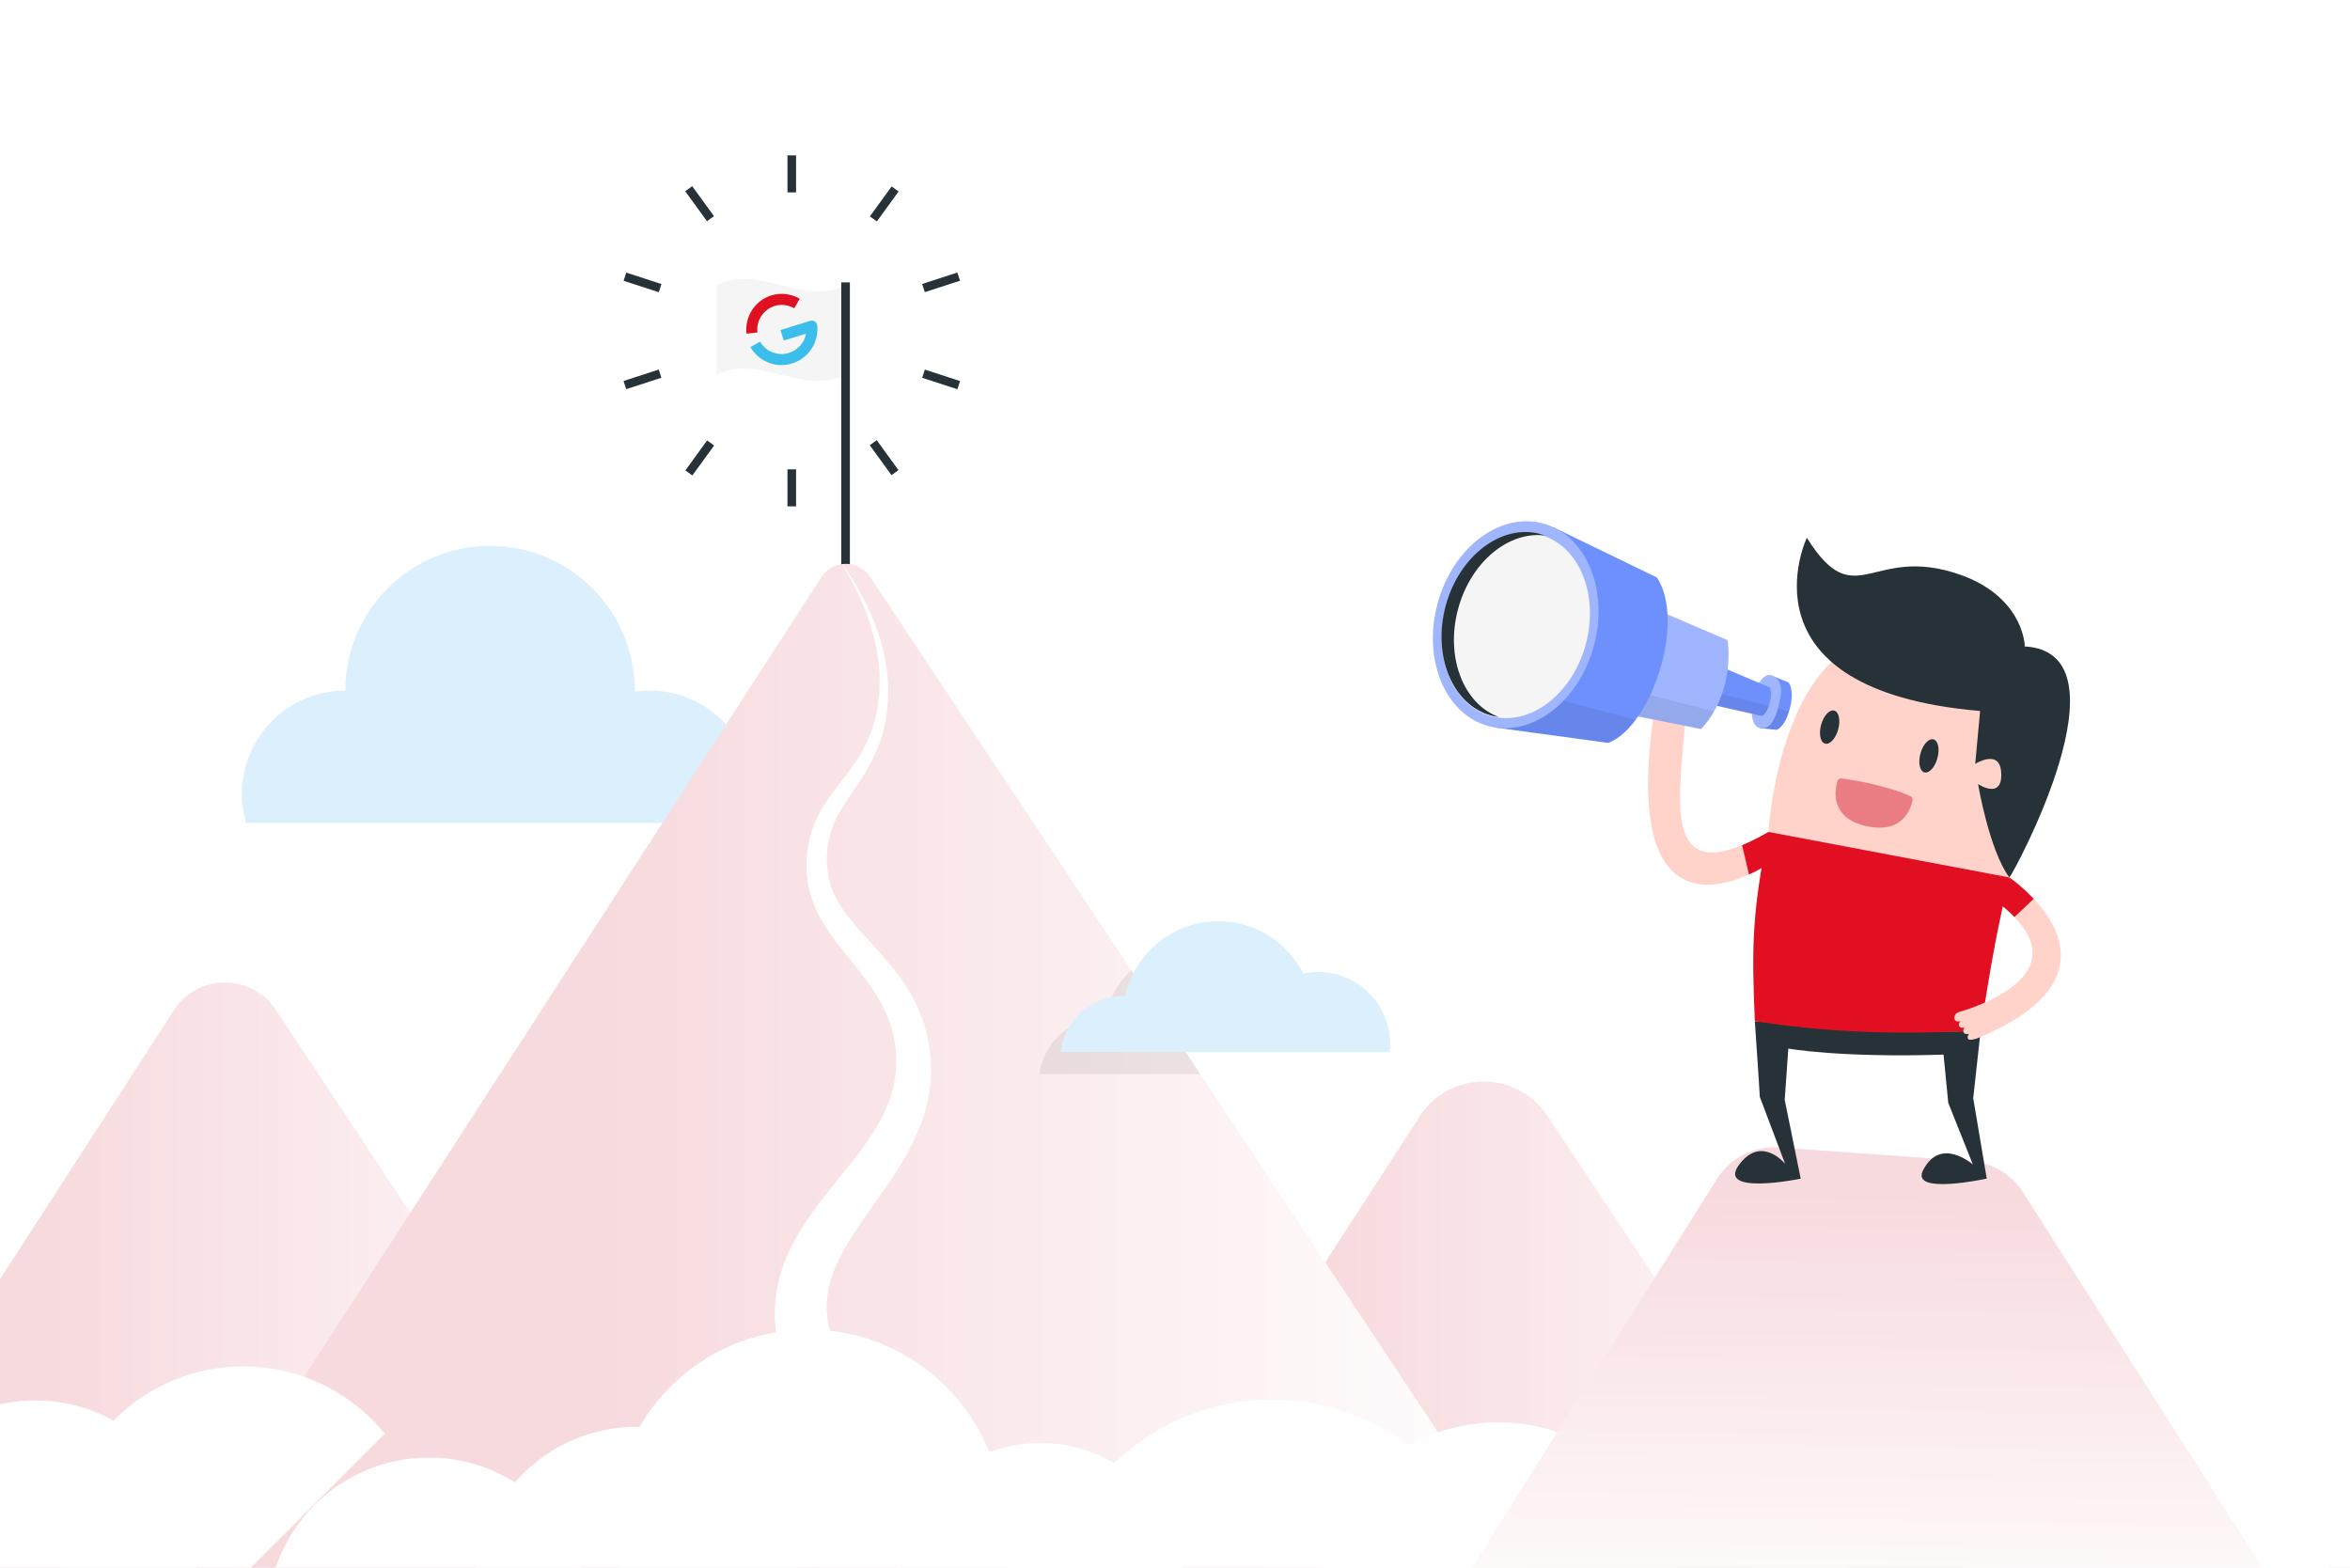 <?xml version="1.0" encoding="UTF-8"?>
<!-- Generator: $$$/GeneralStr/196=Adobe Illustrator 27.6.0, SVG Export Plug-In . SVG Version: 6.00 Build 0)  -->
<svg xmlns="http://www.w3.org/2000/svg" xmlns:xlink="http://www.w3.org/1999/xlink" version="1.1" id="Layer_1" x="0px" y="0px" viewBox="0 0 2730 1821" style="enable-background:new 0 0 2730 1821;" xml:space="preserve">
<rect x="0" y="0" width="2730" height="1821" fill="#808080" stroke="none"/>
<style type="text/css">
	.st0{fill:#FFFFFF;}
	
		.st1{clip-path:url(#SVGID_00000150093706895160791320000017750047006151020711_);fill:url(#SVGID_00000125568931234790014530000006432946692004305057_);}
	
		.st2{clip-path:url(#SVGID_00000150093706895160791320000017750047006151020711_);fill:url(#SVGID_00000008127970951057385800000001031390373228978853_);}
	.st3{clip-path:url(#SVGID_00000150093706895160791320000017750047006151020711_);}
	.st4{fill:#DBEFFC;}
	.st5{fill:#F5F5F5;}
	.st6{fill:none;stroke:#263238;stroke-width:10;stroke-miterlimit:10;}
	
		.st7{clip-path:url(#SVGID_00000150093706895160791320000017750047006151020711_);fill:url(#SVGID_00000098942603988354028590000003147445496522163120_);}
	.st8{opacity:7.000000e-02;clip-path:url(#SVGID_00000150093706895160791320000017750047006151020711_);}
	.st9{clip-path:url(#SVGID_00000150093706895160791320000017750047006151020711_);fill:#FFFFFF;}
	.st10{fill:#263238;}
	.st11{fill:url(#SVGID_00000000913345132456576330000013022413314414246020_);}
	.st12{fill:#FFD3C9;}
	.st13{fill:#E10F21;}
	.st14{fill:#6E90FC;}
	.st15{opacity:7.000000e-02;}
	.st16{fill:#9FB5FD;}
	.st17{fill:#EA7D84;}
	.st18{fill:#3CBEED;}
	.st19{fill:#DF1021;}
</style>
<g>
	<g>
		<rect transform="matrix(-1 -4.489798e-11 4.489798e-11 -1 2730 1821)" class="st0" width="2730" height="1821"></rect>
	</g>
	<g>
		<defs>
			<rect id="SVGID_1_" transform="matrix(-1 -4.489798e-11 4.489798e-11 -1 2730 1821)" width="2730" height="1821"></rect>
		</defs>
		<use xlink:href="#SVGID_1_" style="overflow:visible;fill:#FFFFFF;"></use>
		<clipPath id="SVGID_00000051367673376492305420000006197409748818670006_">
			<use xlink:href="#SVGID_1_" style="overflow:visible;"></use>
		</clipPath>
		
			<linearGradient id="SVGID_00000103981088516636681670000000953548878838176642_" gradientUnits="userSpaceOnUse" x1="498.454" y1="1602.968" x2="1503.037" y2="1602.968" gradientTransform="matrix(-1 0 0 1 2730 0)">
			<stop offset="0" style="stop-color:#FFFFFF"></stop>
			<stop offset="0.684" style="stop-color:#F7DADE"></stop>
		</linearGradient>
		
			<path style="clip-path:url(#SVGID_00000051367673376492305420000006197409748818670006_);fill:url(#SVGID_00000103981088516636681670000000953548878838176642_);" d="    M1227,1949.6l422.2-652.7c34.7-53.6,113-54.1,148.3-0.9l434,653.6H1227z"></path>
		
			<linearGradient id="SVGID_00000091720736781313623260000001207221494090787242_" gradientUnits="userSpaceOnUse" x1="1893.91" y1="1545.386" x2="3029.97" y2="1545.386" gradientTransform="matrix(-1 0 0 1 2730 0)">
			<stop offset="0" style="stop-color:#FFFFFF"></stop>
			<stop offset="0.684" style="stop-color:#F7DADE"></stop>
		</linearGradient>
		
			<path style="clip-path:url(#SVGID_00000051367673376492305420000006197409748818670006_);fill:url(#SVGID_00000091720736781313623260000001207221494090787242_);" d="    M-300,1949.6l502.1-776.1c27.6-42.7,90-43.1,118.1-0.7l515.9,776.8H-300z"></path>
		<g style="clip-path:url(#SVGID_00000051367673376492305420000006197409748818670006_);">
			<g>
				<g>
					<g>
						<g>
							<g>
								<g>
									<g>
										<g>
											<path class="st4" d="M982.3,956c-1.8-47.1-40.5-84.8-88-84.8c-10.1,0-19.8,1.8-28.8,4.9c-18.1-43.4-61-73.9-110.9-73.9             c-5.9,0-11.6,0.6-17.3,1.4c0-0.5,0.1-0.9,0.1-1.4c0-92.8-75.3-168.1-168.1-168.1c-92.8,0-168.1,75.3-168.1,168.1             c-66.4,0-120.2,53.8-120.2,120.2c0,11.7,1.7,22.9,4.8,33.6H982.3z"></path>
										</g>
									</g>
								</g>
							</g>
						</g>
					</g>
				</g>
			</g>
		</g>
		<g style="clip-path:url(#SVGID_00000051367673376492305420000006197409748818670006_);">
			<path class="st5" d="M832.4,435.4c50-25,99.9,25,149.9,0c0-34.7,0-69.4,0-104.1c-50,25-99.9-25-149.9,0     C832.4,366,832.4,400.7,832.4,435.4z"></path>
			<line class="st6" x1="982.3" y1="675.2" x2="982.3" y2="328"></line>
		</g>
		
			<linearGradient id="SVGID_00000150074106592001216250000016870501164444665783_" gradientUnits="userSpaceOnUse" x1="954.956" y1="1238.001" x2="2519.99" y2="1238.001" gradientTransform="matrix(-1 0 0 1 2730 0)">
			<stop offset="0" style="stop-color:#FFFFFF"></stop>
			<stop offset="0.684" style="stop-color:#F7DADE"></stop>
		</linearGradient>
		
			<path style="clip-path:url(#SVGID_00000051367673376492305420000006197409748818670006_);fill:url(#SVGID_00000150074106592001216250000016870501164444665783_);" d="    M1775,1821L1010.8,670.1c-13.5-20.3-43.3-20.1-56.5,0.3L210,1821H1775z"></path>
		<path style="opacity:7.000000e-02;clip-path:url(#SVGID_00000051367673376492305420000006197409748818670006_);" d="    M1207.5,1247.7c4.4-35.7,35.8-65.3,73.8-65.3c0.5,0,1,0.2,1.6,0.2c4.8-21.6,15.8-40.9,31.2-55.8l80.3,120.9H1207.5z"></path>
		<g style="clip-path:url(#SVGID_00000051367673376492305420000006197409748818670006_);">
			<g>
				<g>
					<g>
						<g>
							<g>
								<g>
									<g>
										<path class="st4" d="M1614.5,1222.2c0.3-2.2,0.5-6.1,0.5-9.3c0-46.3-37.5-83.8-83.8-83.8c-5.8,0-11.5,0.6-17.1,1.8            c-18.3-36.1-55.6-60.8-98.8-60.8c-52.9,0-97.2,37.2-108.1,86.9c-0.5,0-1-0.2-1.6-0.2c-38,0-69.4,29.6-73.8,65.3H1614.5z"></path>
									</g>
								</g>
							</g>
						</g>
					</g>
				</g>
			</g>
		</g>
		<path style="clip-path:url(#SVGID_00000051367673376492305420000006197409748818670006_);fill:#FFFFFF;" d="M1160.9,1821    c-28.3-16.2-56.2-33.4-83.4-52.2c-13.8-9.5-27.4-19.5-40.8-30c-13.3-10.5-26.4-21.5-39-33.2c-12.6-11.7-24.9-24.2-36.3-37.6    c-11.5-13.4-22.3-27.9-31.7-43.7c-4.7-7.9-9-16.2-12.9-24.8c-3.9-8.6-7.2-17.6-9.9-26.9c-2.7-9.3-4.6-18.9-5.8-28.7    c-0.5-4.9-0.9-9.8-1-14.8c-0.1-5,0-9.9,0.4-14.9c1.4-19.8,6.7-39,14.2-56.1c3.7-8.6,8-16.7,12.5-24.4c4.5-7.7,9.4-15.1,14.3-22.1    c9.9-14.1,20.3-27,30.4-39.6c10.1-12.6,20-24.8,29.1-37.1c9-12.3,17.3-24.7,23.8-37.5c6.6-12.8,11.5-26,14.1-39.5    c2.7-13.6,3.1-27.5,1.3-41.6c-1.8-14.1-5.6-27.8-11.6-40.9c-5.9-13.1-13.9-25.6-23.1-38c-9.2-12.3-19.6-24.5-29.8-37.5    c-5.1-6.5-10.2-13.3-14.9-20.5c-4.7-7.2-9.1-14.8-12.8-22.9c-3.7-8.1-6.6-16.7-8.5-25.5c-0.9-4.4-1.6-8.9-2.1-13.3    c-0.4-4.5-0.6-8.9-0.6-13.4c0.1-8.9,1.1-17.6,2.9-26.2c1.8-8.6,4.5-17.1,8.1-25.1c3.6-8,7.9-15.5,12.6-22.5    c4.7-7,9.7-13.6,14.7-20c5-6.4,9.9-12.6,14.4-18.9c4.6-6.3,8.8-12.8,12.5-19.5c7.5-13.4,12.9-27.9,16.1-43.2    c3.2-15.2,4.4-30.9,3.6-46.6c-0.8-15.7-3.5-31.4-7.7-46.7c-4.2-15.3-9.9-30.3-16.6-44.8c-5.7-12.2-12.1-24-19.1-35.6    c0.2,0,0.4,0,0.5-0.1c16.8,24.3,31.2,50.4,40.9,78.7c5.3,15.4,9.1,31.4,10.9,47.7c1.8,16.3,1.6,33-0.8,49.5    c-2.4,16.4-7.3,32.8-14.5,47.9c-3.6,7.6-7.8,14.9-12.2,21.9c-4.4,7-9.1,13.7-13.6,20.3c-9.1,13.2-17.4,26.1-22.4,39.9    c-2.6,6.9-4.3,13.9-5.4,21.1c-1,7.2-1.4,14.6-1,21.8c0.2,3.6,0.6,7.2,1.1,10.7c0.6,3.5,1.4,7,2.3,10.4c1.9,6.8,4.6,13.4,8,19.7    c6.7,12.7,16.2,24.4,26.5,36.1c10.4,11.7,21.7,23.3,32.5,36.1c10.9,12.8,21.3,26.8,29.6,42.6c4.2,7.8,7.8,16.1,10.8,24.5    c3,8.5,5.4,17.2,7,26c3.4,17.7,4.1,36.3,1.7,54.5c-1.2,9.1-3.1,18.1-5.6,26.8c-2.5,8.7-5.7,17.2-9.2,25.3    c-7.1,16.3-15.8,31.4-24.9,45.6c-9.1,14.2-18.7,27.6-28,40.7c-9.3,13.1-18.2,25.8-26,38.6c-3.9,6.4-7.5,12.7-10.7,19.1    c-3.2,6.4-6,12.7-8.3,19c-4.6,12.7-7,25.1-7.1,37.5c-0.1,12.3,2.2,24.6,6.5,36.7c4.3,12.1,10.7,23.9,18.4,35.3    c7.8,11.4,17,22.3,27,32.7c10.1,10.4,21.1,20.3,32.6,29.7c11.5,9.5,23.7,18.4,36.2,27.1c12.5,8.6,25.4,16.9,38.6,24.8    c26.3,15.9,53.8,30.5,81.8,44.2c28,13.7,56.6,26.6,85.6,38.8c28.9,12.2,58.2,23.6,87.7,34.7H1160.9z"></path>
		<g style="clip-path:url(#SVGID_00000051367673376492305420000006197409748818670006_);">
			<g>
				<g>
					
						<rect x="807.7" y="215.3" transform="matrix(0.809 -0.588 0.588 0.809 16.024 522.91)" class="st10" width="10" height="43"></rect>
				</g>
			</g>
			<g>
				<g>
					
						<rect x="741.4" y="306.5" transform="matrix(0.309 -0.951 0.951 0.309 203.861 936.53)" class="st10" width="10" height="43"></rect>
				</g>
			</g>
			<g>
				<g>
					
						<rect x="724.9" y="435.7" transform="matrix(0.951 -0.309 0.309 0.951 -99.644 252.217)" class="st10" width="43" height="10"></rect>
				</g>
			</g>
			<g>
				<g>
					
						<rect x="791.2" y="526.9" transform="matrix(0.588 -0.809 0.809 0.588 -95.287 876.702)" class="st10" width="43" height="10"></rect>
				</g>
			</g>
			<g>
				<g>
					<rect x="914.8" y="545.2" class="st10" width="10" height="43"></rect>
				</g>
			</g>
			<g>
				<g>
					
						<rect x="1022" y="510.3" transform="matrix(0.809 -0.588 0.588 0.809 -116.467 705.279)" class="st10" width="10" height="43"></rect>
				</g>
			</g>
			<g>
				<g>
					
						<rect x="1088.3" y="419.2" transform="matrix(0.309 -0.951 0.951 0.309 336.364 1344.301)" class="st10" width="10" height="43"></rect>
				</g>
			</g>
			<g>
				<g>
					
						<rect x="1071.8" y="323" transform="matrix(0.951 -0.309 0.309 0.951 -47.842 353.883)" class="st10" width="43" height="10"></rect>
				</g>
			</g>
			<g>
				<g>
					
						<rect x="1005.5" y="231.8" transform="matrix(0.588 -0.809 0.809 0.588 231.79 928.505)" class="st10" width="43" height="10"></rect>
				</g>
			</g>
			<g>
				<g>
					<rect x="914.8" y="180.5" class="st10" width="10" height="43"></rect>
				</g>
			</g>
		</g>
		
			<circle style="clip-path:url(#SVGID_00000051367673376492305420000006197409748818670006_);fill:#FFFFFF;" cx="2770.2" cy="1752" r="232.1"></circle>
		
			<circle style="clip-path:url(#SVGID_00000051367673376492305420000006197409748818670006_);fill:#FFFFFF;" cx="2493.1" cy="1820.2" r="213.3"></circle>
		
			<circle style="clip-path:url(#SVGID_00000051367673376492305420000006197409748818670006_);fill:#FFFFFF;" cx="1740.4" cy="1865.5" r="213.3"></circle>
		
			<circle style="clip-path:url(#SVGID_00000051367673376492305420000006197409748818670006_);fill:#FFFFFF;" cx="1477.2" cy="1889.2" r="263.3"></circle>
		
			<circle style="clip-path:url(#SVGID_00000051367673376492305420000006197409748818670006_);fill:#FFFFFF;" cx="1208.7" cy="1843.8" r="167.6"></circle>
		
			<circle style="clip-path:url(#SVGID_00000051367673376492305420000006197409748818670006_);fill:#FFFFFF;" cx="40.9" cy="1814.6" r="187.8"></circle>
		
			<circle style="clip-path:url(#SVGID_00000051367673376492305420000006197409748818670006_);fill:#FFFFFF;" cx="498.3" cy="1881" r="187.8"></circle>
		
			<circle style="clip-path:url(#SVGID_00000051367673376492305420000006197409748818670006_);fill:#FFFFFF;" cx="939" cy="1770.9" r="226.4"></circle>
		
			<circle style="clip-path:url(#SVGID_00000051367673376492305420000006197409748818670006_);fill:#FFFFFF;" cx="739.9" cy="1845.2" r="187.8"></circle>
		
			<ellipse transform="matrix(0.707 -0.707 0.707 0.707 -1189.471 727.026)" style="clip-path:url(#SVGID_00000051367673376492305420000006197409748818670006_);fill:#FFFFFF;" cx="282.9" cy="1799.3" rx="211.9" ry="211.9"></ellipse>
	</g>
	
		<linearGradient id="SVGID_00000120520245643729905140000006773344443243025043_" gradientUnits="userSpaceOnUse" x1="562.185" y1="1917.353" x2="552.705" y2="1142.309" gradientTransform="matrix(-1 0 0 1 2730 0)">
		<stop offset="0" style="stop-color:#FFFFFF"></stop>
		<stop offset="0.684" style="stop-color:#F7DADE"></stop>
	</linearGradient>
	<path style="fill:url(#SVGID_00000120520245643729905140000006773344443243025043_);" d="M2628,1821L2350,1384.8   c-13.3-20.8-35.6-34.1-60.2-35.9l-223.3-16c-28.7-2.1-56.3,11.9-71.6,36.2L1710,1821H2628z"></path>
	<g>
		<g>
			<g>
				<g>
					<g>
						<g>
							<g>
								<g>
									<g>
										<g>
											<g>
												<g>
													<path class="st12" d="M2332.3,1026.8c0,0,65.4-236.1-79.8-282c-182.2-57.6-198.1,221.7-198.1,221.7L2332.3,1026.8z"></path>
												</g>
											</g>
										</g>
									</g>
								</g>
							</g>
						</g>
					</g>
					<g>
						<g>
							<g>
								<g>
									<g>
										<g>
											<g>
												<g>
													<g>
														<g>
															<path class="st10" d="M2099,624.7c0,0-84.3,176.8,201.3,201.2l-5.7,61.5c0,0,28.5-18.3,30.2,10                 c1.9,32.5-26.9,13.4-26.9,13.4s12.9,76.8,36.4,108.5c4.5-3.9,143.8-261.2,17.8-268.4c0.3-7.5-6.1-59-74.7-83.2                 C2173.6,631.2,2156.1,715.7,2099,624.7z"></path>
														</g>
													</g>
												</g>
											</g>
										</g>
									</g>
								</g>
							</g>
						</g>
					</g>
				</g>
				<g>
					<g>
						<g>
							<g>
								<path class="st10" d="M2073.8,1352l-29.4-77.7c0,0-3-49.3-5.8-87.9c100.8,7.7,189.8,14.1,262.3,11          c-2.9,26.3-8.6,78.3-8.6,78.3l15.7,93.4c0,0-88.6,19.4-74.1-9.4c20.3-40.4,58-6.9,58-6.9l-28.6-71.7l-5.5-56          c-120.3,3.8-180.3-7-180.3-7l-4.2,59.5l18.6,91.6c0,0-102.9,21.1-69.6-18.8C2047.8,1319.7,2073.8,1352,2073.8,1352z"></path>
								<path class="st13" d="M2038.6,1186.3c-3.5-81.5-3.8-126.1,15.8-219.9l279.9,52.9c-12.9,54.6-21.3,97.6-33.3,178          C2228.4,1200.4,2146.8,1202.9,2038.6,1186.3z"></path>
							</g>
						</g>
					</g>
				</g>
				<g>
					<path class="st12" d="M2340.2,1065.3c71.9,74.4-63.8,109.9-64.9,110.4c-4.9,1.7-5.8,6.9-4.2,9.3c1.1,1.6,3.4,2,6,1.3       c-1.5,2.2-1.9,4.5-0.9,6c1.1,1.6,3.4,2,6,1.3c-1.5,2.2-1.9,4.5-0.9,6c1.1,1.6,3.4,2,6,1.3c-1.5,2.2-1.9,4.5-0.9,6       c1.7,2.4,10.2-0.6,10.2-0.6c136.8-56.3,99.9-126,65.9-162.4l-19.3,1.9L2340.2,1065.3z"></path>
					<g>
						<path class="st13" d="M2323.8,1050.6l10.5-31.3c0,0,13.8,9.4,28.2,24.8l-12.7,12.1l-9.6,9.1        C2335.6,1060.5,2330.2,1055.7,2323.8,1050.6z"></path>
					</g>
				</g>
				<g>
					<g>
						<path class="st12" d="M2035.3,995.8l-11.5-14c-90.5,37.5-72.8-56.2-66.3-141.7c0.4-4.8-0.3-8-5-8.5c-1.7-0.2-3.6,0.8-4.4,3.1        c-0.7-2.6-2.2-4.3-4.1-4.5c-1.9-0.2-3.7,1.4-4.8,3.7c-0.7-2.6-2.2-4.3-4.1-4.5c-1.9-0.2-3.7,1.4-4.8,3.7        c-0.7-2.6-2.2-4.3-4.1-4.5c-2.9-0.2-5.6,3.4-6,8.2l0,0c-28.7,210.7,58.7,203.1,111.6,179L2035.3,995.8z"></path>
					</g>
					<g>
						<path class="st13" d="M2054.4,966.4l-0.5,37.5c-6.1,3.9-13.6,8.1-22.1,12l-8-34.1C2032.9,978,2043,972.9,2054.4,966.4z"></path>
					</g>
				</g>
			</g>
			<g>
				<g>
					<g>
						<g>
							<g>
								<path class="st14" d="M2057.2,784.5l20.5,8.2c0,0,7.5,8,1.5,30.5c-5.9,22.5-15.4,24.6-15.4,24.6l-19.5-2L2057.2,784.5z"></path>
							</g>
						</g>
						<path class="st15" d="M2078.3,826.3c-5.9,19.6-14.5,21.5-14.5,21.5l-19.5-2l5.6-26.8L2078.3,826.3z"></path>
						<g>
							<g>
								<path class="st16" d="M2036.3,809.2c0,0,8.8-28.1,20.9-24.8c12.2,3.3,13.2,16.4,10.7,28.3c-3.2,15.2-9.1,36.3-23.5,33          C2030,842.6,2036.3,809.2,2036.3,809.2z"></path>
							</g>
						</g>
						<g>
							<g>
								<path class="st14" d="M1980.9,766.8l75.1,31.8c4.5,8.5-2.9,32.6-9.5,33l-79.2-17.8L1980.9,766.8z"></path>
							</g>
						</g>
						<path class="st15" d="M1976.1,800.1l78.6,20.1c-2.1,6.2-5.2,11.2-8.2,11.4l-74.2-16.7L1976.1,800.1z"></path>
						<g>
							<g>
								<path class="st16" d="M1911.1,702.6l95.8,41c0,0,10.3,58.7-30.7,103.3l-93.6-18.7L1911.1,702.6z"></path>
							</g>
						</g>
						<path class="st15" d="M1991.2,826.4c-4,7-8.9,13.9-15,20.5l-93.6-18.7l6.4-28L1991.2,826.4z"></path>
						<g>
							<g>
								<path class="st14" d="M1805.2,612.8l119.6,58c33.8,50.4-6.1,173.1-56.5,192.2l-132.2-18L1805.2,612.8z"></path>
							</g>
						</g>
						<g class="st15">
							<path d="M1900,836.2c-9.6,12.8-20.4,22.4-31.8,26.8l-132.2-18l14.5-48.7L1900,836.2z"></path>
						</g>
					</g>
					<g>
						<g>
							<path class="st16" d="M1670,701.2c-17.6,65,8.9,128.7,59,142.2c50.2,13.6,105.1-28.2,122.6-93.1c17.6-65-8.9-128.7-59-142.2         C1742.4,594.5,1687.5,636.2,1670,701.2z"></path>
						</g>
					</g>
					<g>
						
							<ellipse transform="matrix(0.261 -0.965 0.965 0.261 600.848 2236.297)" class="st5" cx="1760.8" cy="725.8" rx="109.2" ry="84.3"></ellipse>
					</g>
					<g>
						<path class="st10" d="M1679.4,703.8c15.7-58.2,64.9-95.6,109.9-83.5c1.9,0.5,3.8,1.2,5.7,1.8c-42.4-5.5-86.4,30.7-101.1,85.2        c-15.1,55.7,6,110.3,47.2,125.6c-2.9-0.4-5.8-0.9-8.7-1.7C1687.4,819.1,1663.7,762,1679.4,703.8z"></path>
					</g>
				</g>
			</g>
		</g>
		<g>
			<g>
				<path class="st10" d="M2231,875.3c-2.9,10.6-0.9,20.4,4.5,21.9c5.5,1.5,12.3-5.8,15.2-16.4c2.9-10.6,0.9-20.4-4.6-21.9      C2240.7,857.4,2233.9,864.7,2231,875.3z"></path>
			</g>
		</g>
		<g>
			<g>
				<path class="st10" d="M2115.6,841.9c-2.9,10.6-0.9,20.4,4.6,21.9c5.5,1.5,12.3-5.8,15.2-16.4c2.9-10.6,0.9-20.4-4.5-21.9      C2125.3,824,2118.5,831.3,2115.6,841.9z"></path>
			</g>
		</g>
		<g>
			<g>
				<g>
					<g>
						<path class="st17" d="M2139.4,904.2c12.2,1.7,53,8.2,79.9,20.7c1.9,0.9,2.9,2.9,2.5,4.9c-2.2,10.3-12.1,39.5-54.3,29.7        c-41.6-9.6-36.1-41.5-33-52.3C2135.2,905.3,2137.3,903.9,2139.4,904.2z"></path>
					</g>
				</g>
			</g>
		</g>
	</g>
	<g>
		<path class="st18" d="M907.9,424.1c-5.3,0-10.5-1-15.4-3c-8.7-3.5-16.1-9.8-20.7-17.9l11.1-6.4c3.2,5.6,8.3,10,14.4,12.4    c6.2,2.5,12.9,2.7,19.3,0.7c10.4-3.2,17.9-12,19.8-22.3l-25.9,8l-3.8-12.2l34.5-10.7c1.8-0.6,3.8-0.3,5.4,0.8    c1.6,1.1,2.6,2.8,2.8,4.7c2,19.6-10.3,38.1-29.1,43.9C916.2,423.4,912.1,424.1,907.9,424.1"></path>
		<path class="st19" d="M867.2,387.6c-2.2-19.6,9.6-38.1,28.3-44.3c0.1,0,0.2-0.1,0.3-0.1h0c0,0,0,0,0,0l0.4-0.1c0,0,0,0,0,0    c0.1,0,0.2-0.1,0.3-0.1c10.9-3.2,22.7-1.7,32.6,4l-6.4,11.1c-6.9-4-15.2-5-22.9-2.7c-13.1,4.2-21.5,17.1-19.9,30.8L867.2,387.6z"></path>
	</g>
</g>
</svg>
